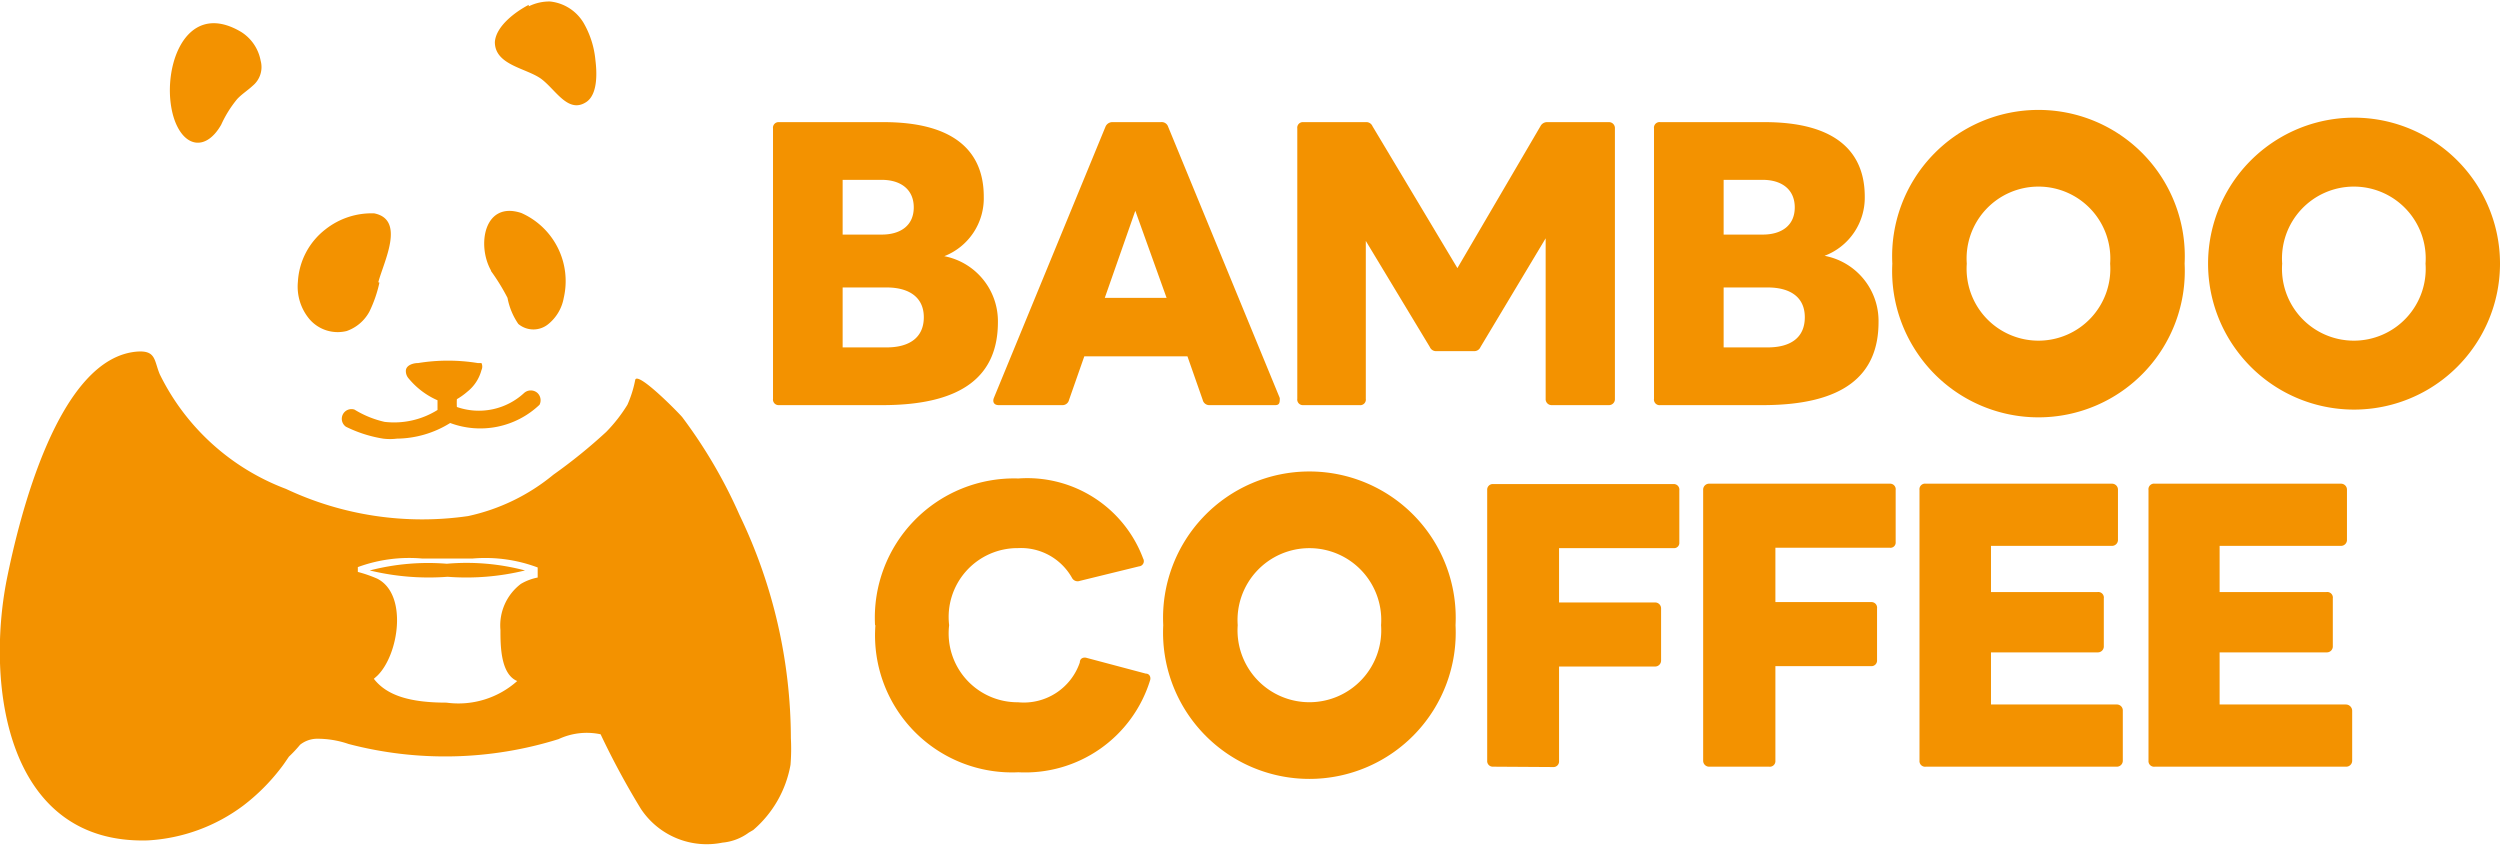 <svg xmlns="http://www.w3.org/2000/svg" viewBox="0 0 67.14 22.68"><defs><style>.cls-1{fill:#f39200;}</style></defs><g id="Layer_2" data-name="Layer 2"><g id="Layer_1-2" data-name="Layer 1"><path class="cls-1" d="M20.92,10.88a.15.15,0,0,1-.16-.17V3.45a.15.15,0,0,1,.16-.17h2.81c1.94,0,2.69.82,2.69,2a1.67,1.67,0,0,1-1.06,1.6A1.78,1.78,0,0,1,26.8,8.65c0,1.42-.92,2.23-3.1,2.23Zm1.71-6.05V6.3h1.05c.5,0,.86-.24.86-.73s-.36-.74-.86-.74Zm0,2.89V9.33h1.18c.62,0,1-.27,1-.81s-.4-.8-1-.8Z"/><path class="cls-1" d="M26.82,10.88c-.12,0-.17-.08-.13-.19l3-7.29a.2.2,0,0,1,.19-.12h1.3a.18.18,0,0,1,.19.12l3,7.29c0,.11,0,.19-.12.19H32.49a.18.18,0,0,1-.19-.14l-.41-1.17H29.12l-.41,1.17a.18.18,0,0,1-.19.14ZM31.33,8l-.84-2.34L29.67,8Z"/><path class="cls-1" d="M35,10.88a.15.15,0,0,1-.16-.17V3.45A.15.15,0,0,1,35,3.28h1.68a.18.18,0,0,1,.18.11L39.14,7.2l2.23-3.81a.2.2,0,0,1,.18-.11H43.2a.16.16,0,0,1,.17.17v7.26a.16.16,0,0,1-.17.17H41.68a.16.16,0,0,1-.17-.17V6.4L39.76,9.32a.18.18,0,0,1-.18.11h-1a.18.18,0,0,1-.18-.11L36.68,6.47v4.24a.15.15,0,0,1-.17.17Z"/><path class="cls-1" d="M44.59,10.88a.15.15,0,0,1-.17-.17V3.45a.15.15,0,0,1,.17-.17h2.8c1.94,0,2.69.82,2.69,2A1.67,1.67,0,0,1,49,6.87a1.78,1.78,0,0,1,1.45,1.78c0,1.42-.92,2.23-3.11,2.23Zm1.7-6.05V6.3h1.05c.5,0,.86-.24.86-.73s-.36-.74-.86-.74Zm0,2.89V9.33h1.18c.63,0,1-.27,1-.81s-.39-.8-1-.8Z"/><path class="cls-1" d="M50.82,7.08a3.93,3.93,0,1,1,7.85,0,3.93,3.93,0,1,1-7.85,0m5.85,0a1.93,1.93,0,1,0-3.85,0,1.93,1.93,0,1,0,3.85,0"/><path class="cls-1" d="M59.3,7.08a3.92,3.92,0,1,1,7.84,0,3.92,3.92,0,1,1-7.84,0m5.84,0a1.93,1.93,0,1,0-3.85,0,1.93,1.93,0,1,0,3.85,0"/><path class="cls-1" d="M23.5,16.79a3.74,3.74,0,0,1,3.85-3.94A3.32,3.32,0,0,1,30.7,15a.14.14,0,0,1-.11.21L29,15.6a.17.17,0,0,1-.21-.08,1.57,1.57,0,0,0-1.45-.8,1.85,1.85,0,0,0-1.85,2.07,1.85,1.85,0,0,0,1.85,2.07A1.59,1.59,0,0,0,29,17.79c0-.11.1-.15.19-.12l1.58.42c.1,0,.14.09.12.17a3.51,3.51,0,0,1-3.54,2.48,3.68,3.68,0,0,1-3.84-3.95"/><path class="cls-1" d="M31.24,16.79a3.93,3.93,0,1,1,7.85,0,3.93,3.93,0,1,1-7.85,0m5.85,0a1.93,1.93,0,1,0-3.85,0,1.93,1.93,0,1,0,3.85,0"/><path class="cls-1" d="M40.1,20.59a.15.15,0,0,1-.16-.16V13.16A.15.15,0,0,1,40.1,13h4.84a.15.15,0,0,1,.16.17v1.4a.14.14,0,0,1-.16.15H41.87v1.46h2.57a.16.16,0,0,1,.17.17v1.39a.16.16,0,0,1-.17.16H41.87v2.54a.15.15,0,0,1-.16.16Z"/><path class="cls-1" d="M45.91,20.59a.16.16,0,0,1-.17-.16V13.16a.16.16,0,0,1,.17-.17h4.84a.15.15,0,0,1,.16.17v1.4a.14.14,0,0,1-.16.15H47.68v1.46h2.57a.15.15,0,0,1,.16.17v1.39a.15.15,0,0,1-.16.16H47.68v2.54a.15.15,0,0,1-.17.16Z"/><path class="cls-1" d="M51.72,20.59a.15.15,0,0,1-.17-.16V13.16a.15.15,0,0,1,.17-.17h5a.16.16,0,0,1,.16.17v1.33a.16.16,0,0,1-.16.17H53.47V15.9h2.86a.15.15,0,0,1,.17.17v1.28a.16.16,0,0,1-.17.17H53.47v1.4h3.37a.16.16,0,0,1,.17.17v1.34a.16.16,0,0,1-.17.16Z"/><path class="cls-1" d="M57.87,20.59a.15.15,0,0,1-.17-.16V13.16a.15.15,0,0,1,.17-.17h5a.16.16,0,0,1,.16.17v1.33a.16.16,0,0,1-.16.17H59.61V15.9h2.87a.15.15,0,0,1,.17.17v1.28a.16.16,0,0,1-.17.17H59.61v1.4H63a.17.17,0,0,1,.17.17v1.34a.16.16,0,0,1-.17.16Z"/><path class="cls-1" d="M6.48.86C4.89-.09,4.27,2.05,4.69,3.23c.27.74.85.82,1.25.12a3.07,3.07,0,0,1,.43-.69c.12-.13.28-.23.42-.36A.65.65,0,0,0,7,1.63,1.16,1.16,0,0,0,6.48.86"/><path class="cls-1" d="M14.2.13c-.33.17-.88.56-.91,1,0,.63.87.7,1.26,1s.72.94,1.21.6c.3-.22.27-.8.23-1.12a2.44,2.44,0,0,0-.32-1,1.19,1.19,0,0,0-.9-.57,1.25,1.25,0,0,0-.57.13"/><path class="cls-1" d="M10.16,7.58c.14-.54.74-1.68-.11-1.85a2,2,0,0,0-1.31.43A1.91,1.91,0,0,0,8,7.57a1.36,1.36,0,0,0,.31,1,1,1,0,0,0,1,.32,1.11,1.11,0,0,0,.61-.52,3.43,3.43,0,0,0,.27-.78"/><path class="cls-1" d="M13.18,7.27a5.51,5.51,0,0,1,.45.73,1.82,1.82,0,0,0,.29.7.63.63,0,0,0,.81,0A1.17,1.17,0,0,0,15.14,8,2,2,0,0,0,14,5.72c-1-.33-1.2.87-.81,1.55"/><path class="cls-1" d="M14.43,10.55a.27.27,0,0,0-.35,0,1.79,1.79,0,0,1-1.81.38,1.83,1.83,0,0,1,0-.21,1.79,1.79,0,0,0,.28-.2,1.1,1.1,0,0,0,.38-.58.22.22,0,0,0,0-.19l-.1,0a5,5,0,0,0-1.6,0c-.14,0-.32.06-.33.2a.3.3,0,0,0,.08.22,2.09,2.09,0,0,0,.77.58h0c0,.08,0,.16,0,.26a2.2,2.2,0,0,1-1.42.32A2.66,2.66,0,0,1,9.52,11a.26.26,0,0,0-.23.46,3.5,3.5,0,0,0,1,.32,1.5,1.5,0,0,0,.37,0,2.75,2.75,0,0,0,1.43-.42,2.31,2.31,0,0,0,2.4-.49A.27.27,0,0,0,14.43,10.55Z"/><path class="cls-1" d="M21.24,19.83a13.89,13.89,0,0,0-1.38-6,13.32,13.32,0,0,0-1.54-2.63c-.11-.13-1.19-1.23-1.26-1a3.07,3.07,0,0,1-.21.67,4.09,4.09,0,0,1-.57.73,14.27,14.27,0,0,1-1.42,1.15,5.38,5.38,0,0,1-2.29,1.11,8.59,8.59,0,0,1-4.89-.73,6.21,6.21,0,0,1-3.39-3.08c-.15-.36-.1-.63-.57-.61C1.56,9.56.51,13.93.18,15.57c-.56,2.86,0,7.11,3.79,7a4.72,4.72,0,0,0,2.57-.94,5.37,5.37,0,0,0,1-1c.08-.1.15-.21.22-.31A3.58,3.58,0,0,0,8.06,20a.75.75,0,0,1,.43-.16,2.56,2.56,0,0,1,.87.14A10.21,10.21,0,0,0,15,19.85a1.79,1.79,0,0,1,1.13-.13h0a21.26,21.26,0,0,0,1.08,2,2.12,2.12,0,0,0,2.19.91,1.41,1.41,0,0,0,.71-.27l.12-.07h0a3,3,0,0,0,1-1.75A5.36,5.36,0,0,0,21.24,19.83Zm-6.8-4.32a1.44,1.44,0,0,0-.45.17,1.4,1.4,0,0,0-.55,1.24c0,.41,0,1.18.45,1.37l0,0a2.37,2.37,0,0,1-1.9.58c-1,0-1.61-.2-1.95-.64l.09-.08c.58-.56.83-2.19,0-2.61a3.52,3.52,0,0,0-.52-.18v-.13A4,4,0,0,1,11.34,15h1.35a4,4,0,0,1,1.75.24Z"/><path class="cls-1" d="M9.93,15.32a6.73,6.73,0,0,0,2.09.17,6.64,6.64,0,0,0,2.08-.17A6.14,6.14,0,0,0,12,15.14,6.23,6.23,0,0,0,9.93,15.32Z"/></g></g></svg>